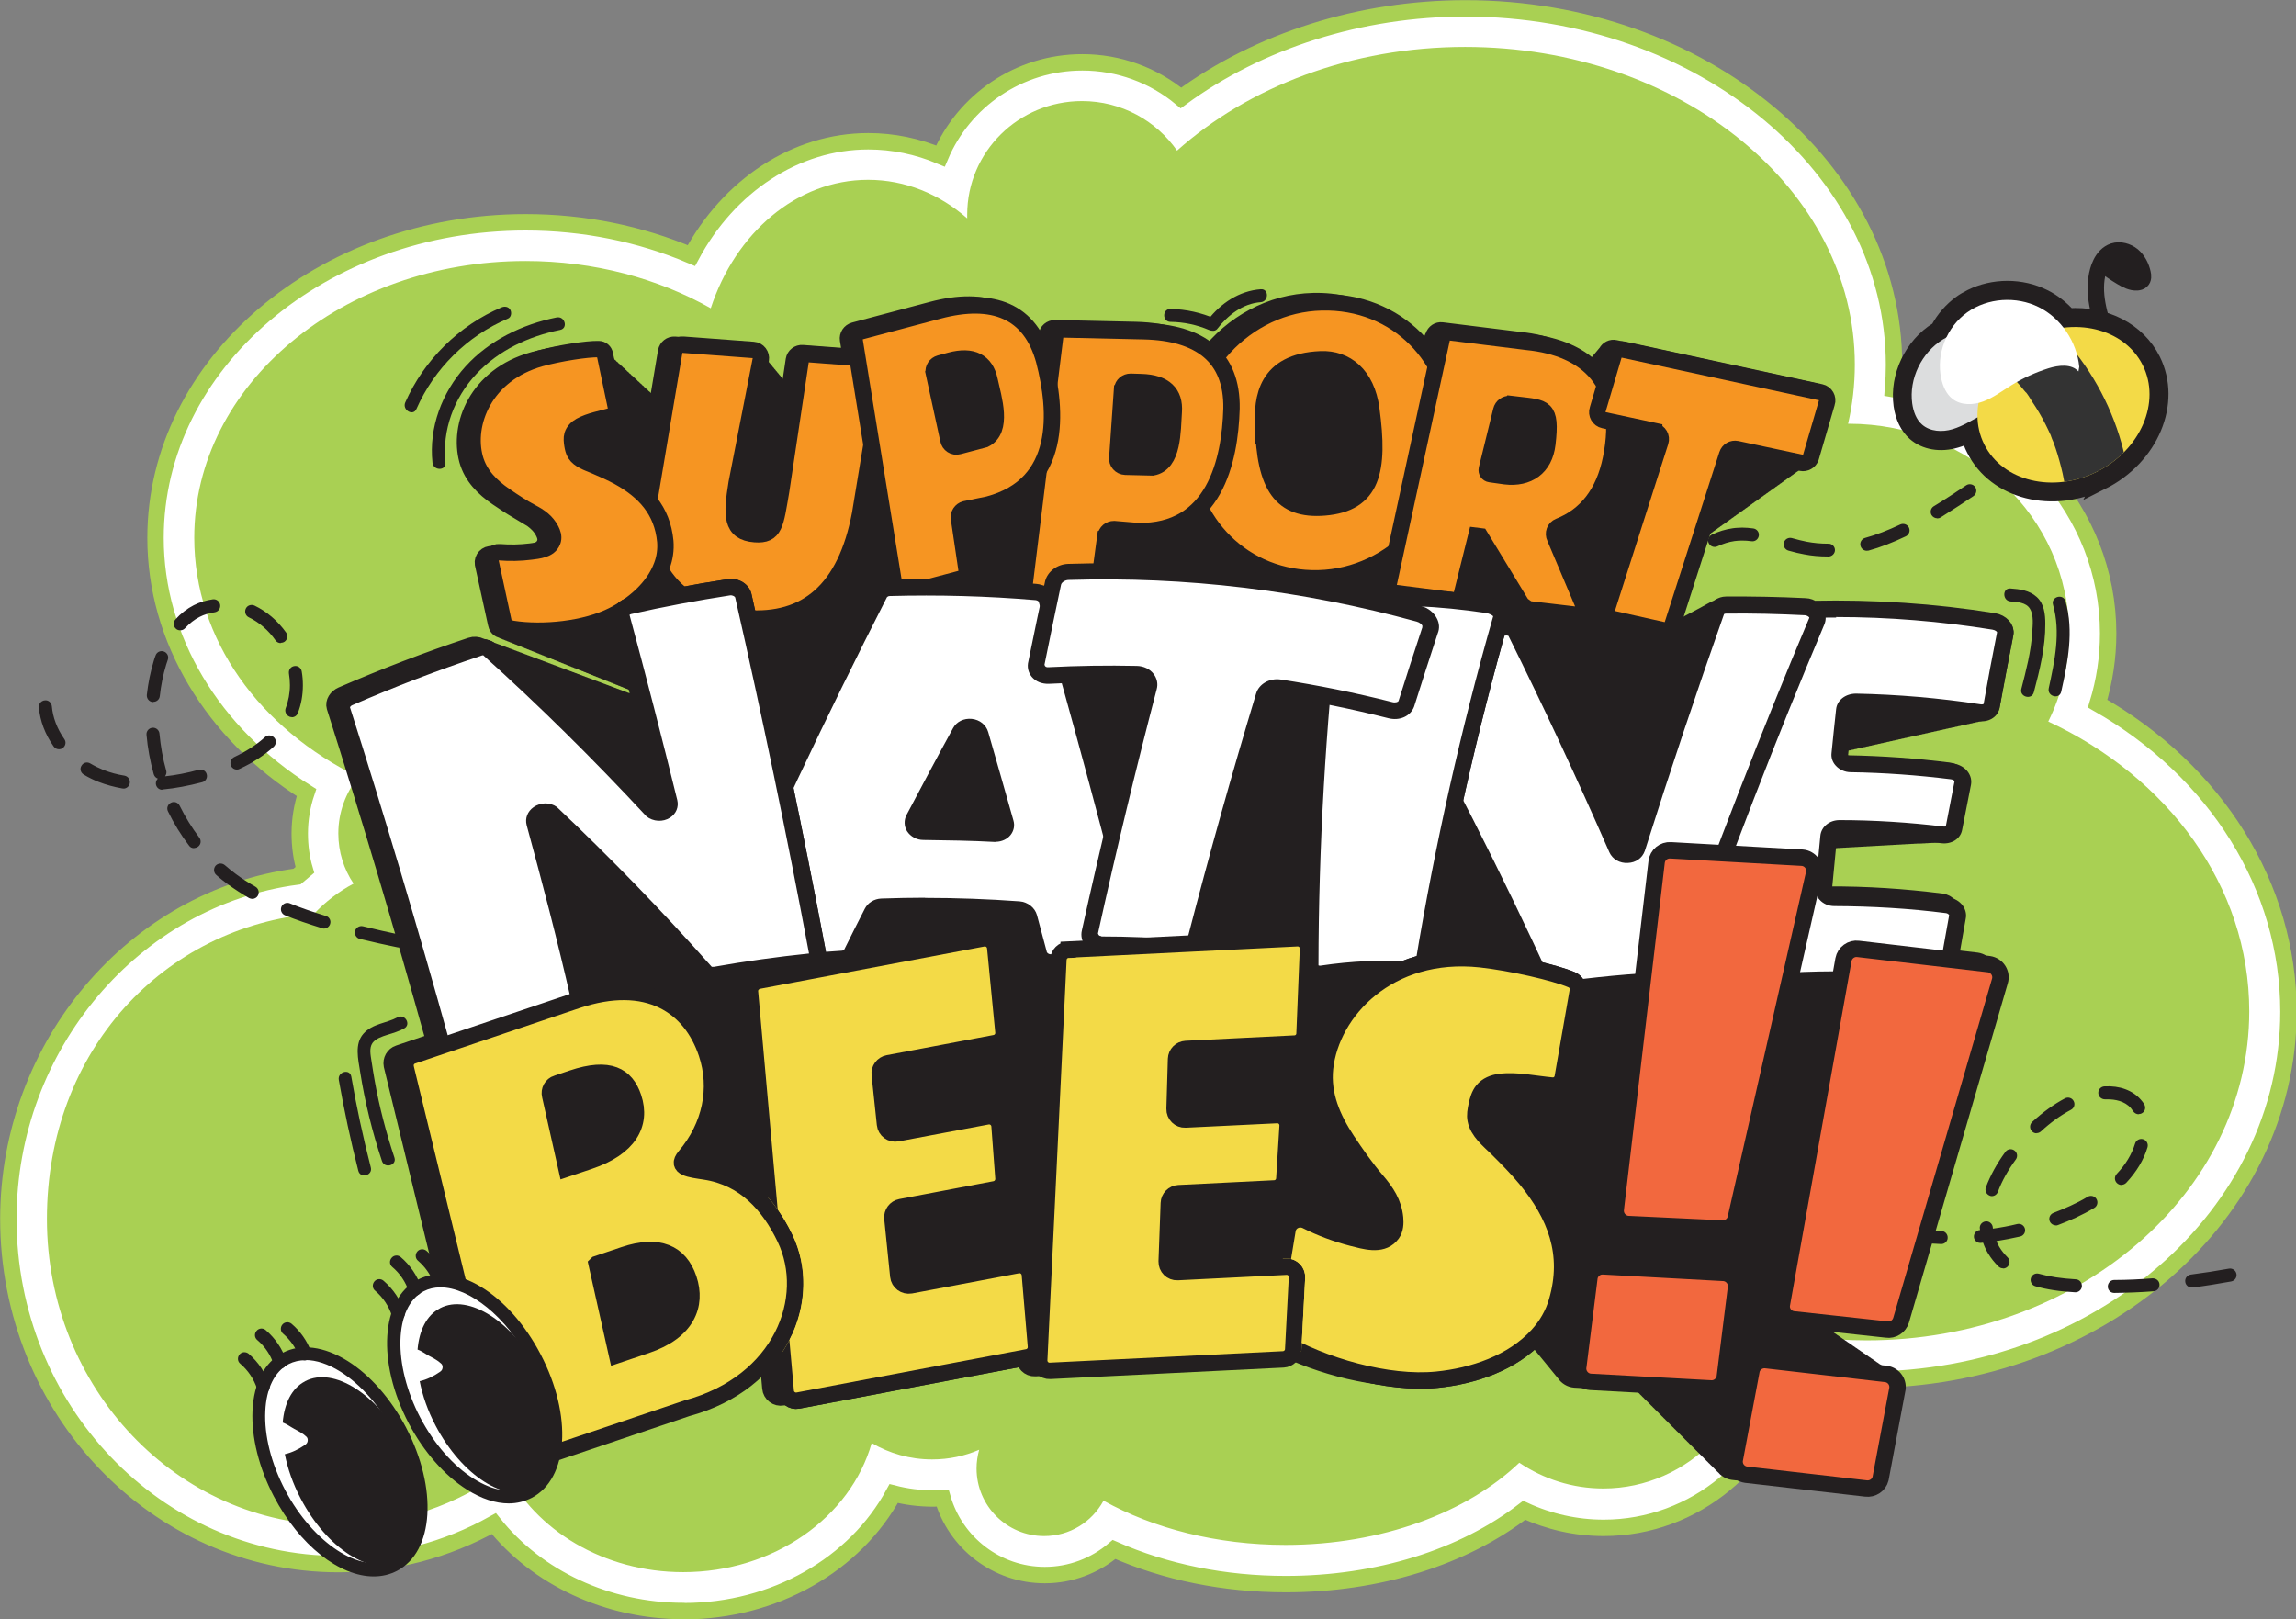 <svg viewBox="0 0 139.94 98.7" xmlns:xlink="http://www.w3.org/1999/xlink" xmlns="http://www.w3.org/2000/svg" id="Layer_4"><rect x="0" y="0" width="139.94" height="98.7" fill="#808080" stroke="none"/><defs><style>.cls-1{fill:#f69522;}.cls-1,.cls-2,.cls-3,.cls-4,.cls-5,.cls-6{stroke-miterlimit:10;}.cls-1,.cls-2,.cls-3,.cls-5,.cls-6{stroke:#231f20;}.cls-2{fill:#f2683e;}.cls-3,.cls-7{fill:none;}.cls-8,.cls-9,.cls-7,.cls-10,.cls-11,.cls-12,.cls-13{stroke-width:0px;}.cls-8,.cls-6{fill:#231f20;}.cls-9{fill:#333;}.cls-14{clip-path:url(#clippath-2);}.cls-10,.cls-5{fill:#f3da47;}.cls-15{clip-path:url(#clippath-1);}.cls-4{stroke:#a9d053;}.cls-4,.cls-12{fill:#fff;}.cls-11{fill:#a9d053;}.cls-16{clip-path:url(#clippath);}.cls-13{fill:#dcddde;}</style><clipPath id="clippath"><path d="M43.16,54.69v33.19h22.44v-33.19h-22.44ZM48.27,81.36c-.38.83-.9,1.57-1.53,2.24l-.57-.68-.91-10.14.45-.77c1.04.74,1.91,1.82,2.6,3.26.9,1.88.88,4.1-.03,6.1Z" class="cls-7"></path></clipPath><clipPath id="clippath-1"><path d="M75,55.91v30.75h23.68v-30.75h-23.68ZM79.32,82.29c-.04.58-.5,1.03-1.07,1.06l-.36.02c-.21-.11-.42-.22-.6-.33-1.25-.74-1.38-1.72-1.26-2.41l.63-3.84,1.7-.08c.33-.02.64.11.87.34.23.23.34.55.32.87l-.23,4.37Z" class="cls-7"></path></clipPath><clipPath id="clippath-2"><ellipse transform="translate(2.26 58.92) rotate(-26.6)" ry="4.56" rx="5.4" cy="24.68" cx="125.77" class="cls-7"></ellipse></clipPath></defs><path d="M41.65,98.2c-4.63,0-8.92-2.03-11.55-5.33-2.9,1.62-6.13,2.47-9.47,2.47-11.1,0-20.12-9.44-20.12-21.04,0-10.56,7.66-19.56,17.59-20.87.16-.14.32-.28.48-.41-.21-.71-.31-1.45-.31-2.21,0-.85.14-1.7.41-2.5-5.73-3.6-9.2-9.37-9.2-15.52,0-10.61,10.12-19.24,22.56-19.24,3.54,0,6.98.7,10.1,2.03,2.28-4.26,6.36-6.97,10.78-6.97,1.52,0,3,.31,4.4.9,1.42-3.35,4.76-5.71,8.65-5.71,2.22,0,4.34.78,6.01,2.17,4.75-3.49,10.94-5.46,17.34-5.46,14.4,0,26.12,9.75,26.12,21.73,0,.49-.02.98-.06,1.47,7.45,1.24,13.11,7.45,13.11,14.9,0,1.47-.22,2.9-.64,4.28,7.23,4.12,11.63,11.15,11.63,18.78,0,12.37-11.53,22.43-25.69,22.43-1.53,0-3.06-.12-4.55-.35-1.24,5.38-5.92,9.38-11.5,9.38-1.68,0-3.33-.37-4.84-1.07-3.73,2.88-8.92,4.5-14.53,4.5-3.76,0-7.34-.73-10.47-2.11-1.16.99-2.65,1.56-4.22,1.56-2.95,0-5.45-1.98-6.23-4.69-.2.01-.39.02-.59.02-.81,0-1.61-.1-2.39-.3-2.34,4.32-7.26,7.17-12.78,7.17Z" class="cls-4"></path><path d="M67.25,91.49c-.7,1.28-2.05,2.14-3.61,2.14-2.27,0-4.12-1.84-4.12-4.12,0-.39.06-.78.16-1.14-.88.38-1.84.59-2.87.59-1.35,0-2.61-.37-3.68-1-1.29,4.52-5.95,7.87-11.49,7.87-4.85,0-9.01-2.56-10.85-6.23-2.88,2.12-6.39,3.37-10.18,3.37-9.81,0-17.75-8.36-17.75-18.67s7.17-17.82,16.29-18.61c.69-.73,1.5-1.35,2.4-1.83-.59-.87-.93-1.93-.93-3.06,0-1.3.46-2.5,1.22-3.44-5.99-2.93-10-8.36-10-14.58,0-9.32,9.04-16.87,20.19-16.87,4.18,0,8.07,1.06,11.29,2.88,1.5-4.58,5.23-7.83,9.59-7.83,2.26,0,4.35.87,6.04,2.35,0-.08,0-.15,0-.23,0-3.82,3.13-6.92,7-6.92,2.4,0,4.52,1.2,5.79,3.02,4.35-3.88,10.6-6.32,17.56-6.32,13.12,0,23.75,8.67,23.75,19.36,0,1.24-.14,2.44-.41,3.61h.03c7.42,0,13.43,5.71,13.43,12.75,0,1.93-.45,3.76-1.26,5.4,7.29,3.39,12.25,10.03,12.25,17.66,0,11.08-10.44,20.06-23.32,20.06-2.29,0-4.51-.28-6.6-.82v.03c0,5.42-4.23,9.82-9.45,9.82-1.89,0-3.65-.58-5.12-1.57-3.17,3.03-8.37,5.01-14.25,5.01-4.2,0-8.06-1.01-11.08-2.69Z" class="cls-11"></path><path d="M99.41,41.05s-.07,0-.1-.01c-.21-.06-.34-.27-.28-.48.21-.78.47-1.55.79-2.29.09-.2.32-.29.52-.21.2.09.29.32.21.52-.3.71-.56,1.44-.76,2.18-.05.18-.21.29-.38.29ZM101.27,36.71c-.07,0-.14-.02-.21-.06-.19-.11-.24-.36-.13-.54.23-.37.47-.73.72-1.08.23-.32.47-.62.71-.89.15-.16.39-.18.56-.03.16.15.18.4.03.56-.22.25-.44.52-.66.83-.24.33-.47.68-.69,1.03-.07.12-.2.19-.34.19ZM111.44,33.92h-.05c-.48,0-.96-.04-1.42-.13-.29-.05-.58-.12-.97-.23-.21-.06-.33-.28-.27-.49.06-.21.28-.33.49-.27.36.1.64.17.9.22.42.08.85.12,1.28.12h.05c.22,0,.39.18.39.39s-.18.39-.39.39ZM113.78,33.57c-.17,0-.33-.11-.38-.29-.06-.21.06-.43.27-.49.69-.19,1.39-.46,2.15-.82.2-.09.43-.01.53.19.09.2.01.43-.19.53-.8.38-1.54.67-2.27.87-.04,0-.07.01-.11.01ZM104.51,33.34c-.15,0-.29-.08-.36-.22-.1-.2-.01-.43.18-.53.42-.2.85-.33,1.28-.39.19-.03.37-.03.58-.04.21,0,.44.02.67.05.22.03.37.23.34.44-.03.22-.23.37-.44.34-.21-.03-.4-.04-.58-.04-.16,0-.31.01-.46.03-.35.05-.7.16-1.04.32-.06.03-.11.04-.17.04ZM118.07,31.59c-.13,0-.26-.07-.34-.19-.11-.19-.05-.43.13-.54.71-.43,1.4-.89,1.98-1.28.18-.12.43-.07.55.11.12.18.07.43-.11.55-.58.39-1.28.85-2,1.3-.06.04-.14.06-.21.06Z" class="cls-8"></path><path d="M128.86,78.81c-.22,0-.39-.17-.39-.39,0-.22.17-.4.39-.4.78,0,1.57-.04,2.34-.1.22,0,.41.15.42.37.02.22-.15.41-.37.42-.79.06-1.6.09-2.39.1h0ZM126.49,78.77s-.02,0-.02,0c-.94-.05-1.73-.17-2.42-.37-.21-.06-.33-.28-.27-.49.06-.21.28-.33.49-.27.64.18,1.37.29,2.25.34.22.01.38.2.37.42-.01.21-.19.37-.39.37ZM133.58,78.48c-.2,0-.37-.15-.39-.35-.03-.22.13-.41.34-.44.77-.1,1.55-.22,2.32-.36.21-.04.42.1.46.32.04.21-.1.42-.32.46-.78.14-1.57.27-2.36.37-.02,0-.03,0-.05,0ZM122.08,77.31c-.1,0-.2-.04-.27-.11-.25-.24-.46-.51-.63-.79-.13-.21-.23-.43-.31-.66-.04,0-.09,0-.13.01-.22.02-.41-.14-.43-.35-.02-.22.14-.41.35-.43,0,0,.01,0,.02,0,0-.03,0-.06-.01-.09-.03-.22.13-.41.35-.44.21-.03.41.13.44.35,0,.03,0,.06.01.09.5-.07,1-.16,1.48-.28.21-.05.42.08.47.29.05.21-.08.42-.29.47-.48.11-.96.2-1.45.28.05.12.11.24.18.36.14.23.31.44.5.63.16.15.16.4.01.56-.08.08-.18.12-.28.12ZM118.33,75.83s0,0-.01,0c-.81-.03-1.62-.11-2.41-.24-.22-.04-.36-.24-.33-.45.04-.21.23-.36.45-.33.76.12,1.53.2,2.3.23.22,0,.39.19.38.41,0,.21-.18.38-.39.38ZM113.67,75.06s-.08,0-.12-.02c-.78-.24-1.54-.53-2.26-.86-.2-.09-.28-.33-.19-.52.09-.2.33-.28.52-.19.69.32,1.42.6,2.16.83.21.06.33.28.26.49-.05.17-.21.28-.38.28ZM125.3,74.69c-.16,0-.31-.1-.37-.25-.08-.2.02-.43.23-.51.35-.13.69-.28,1.03-.43.37-.17.72-.35,1.05-.55.19-.11.43-.05.54.14.11.19.05.43-.14.54-.35.21-.73.41-1.12.59-.35.16-.71.31-1.08.45-.05.02-.09.03-.14.03ZM121.41,72.91s-.09,0-.14-.03c-.2-.08-.31-.3-.23-.51.27-.72.68-1.47,1.19-2.16.13-.18.38-.21.55-.08.18.13.21.38.08.55-.47.64-.85,1.32-1.09,1.97-.06.16-.21.26-.37.26ZM129.3,72.23c-.1,0-.19-.04-.27-.11-.16-.15-.17-.4-.02-.56.55-.58.92-1.2,1.12-1.85.06-.21.28-.33.49-.27.21.06.33.28.27.49-.23.77-.67,1.5-1.3,2.17-.08.08-.18.12-.29.12ZM124.13,69.08c-.11,0-.21-.04-.29-.13-.15-.16-.14-.41.02-.56.64-.59,1.32-1.08,2-1.44.19-.1.43-.03.53.17.1.19.03.43-.17.53-.62.33-1.24.77-1.83,1.32-.08.07-.17.1-.27.1ZM130.35,67.92c-.13,0-.26-.07-.34-.19-.04-.06-.08-.12-.13-.18-.39-.45-.99-.54-1.43-.54-.05,0-.1,0-.15,0-.22,0-.4-.16-.41-.38-.01-.22.16-.4.38-.41.93-.05,1.71.24,2.21.81.08.09.15.18.21.28.11.19.06.43-.13.54-.06.04-.14.06-.21.06Z" class="cls-8"></path><path d="M33.75,58.73h0c-.79,0-1.6-.04-2.39-.08-.22-.01-.38-.2-.37-.42.01-.22.2-.38.42-.37.78.05,1.57.07,2.35.08.22,0,.39.18.39.4,0,.22-.18.39-.39.39ZM29.02,58.46s-.03,0-.04,0c-.79-.08-1.59-.19-2.37-.3-.22-.03-.36-.23-.33-.45.03-.22.24-.36.45-.33.77.12,1.55.22,2.33.3.22.02.37.22.35.43-.02.2-.19.35-.39.35ZM24.34,57.75s-.05,0-.08,0c-.78-.16-1.56-.33-2.33-.52-.21-.05-.34-.27-.29-.48.05-.21.27-.34.48-.29.76.19,1.53.36,2.29.52.21.04.35.25.31.46-.04.19-.2.32-.39.32ZM19.75,56.6s-.08,0-.11-.02c-.84-.26-1.59-.51-2.27-.79-.2-.08-.3-.31-.22-.51s.31-.3.51-.22c.66.27,1.38.52,2.2.77.21.06.33.28.26.49-.05.17-.21.28-.38.28ZM15.38,54.79c-.07,0-.13-.02-.2-.05-.45-.26-.88-.54-1.28-.83-.24-.18-.49-.37-.72-.58-.16-.14-.18-.39-.04-.56.14-.16.39-.18.56-.04.22.19.44.37.67.54.37.28.78.54,1.2.78.19.11.25.35.15.54-.07.13-.21.2-.34.2ZM11.83,51.7c-.12,0-.24-.05-.31-.16-.49-.64-.92-1.34-1.28-2.08-.1-.2-.02-.43.18-.53.2-.1.43-.02.53.18.34.69.75,1.35,1.2,1.95.13.17.1.42-.08.55-.07.05-.16.08-.24.08ZM9.89,48.14c-.2,0-.37-.15-.39-.36-.01-.12.04-.24.12-.32-.12-.04-.21-.14-.25-.27-.22-.79-.37-1.59-.44-2.4-.02-.22.14-.41.36-.43.22-.02.41.14.43.36.07.76.2,1.51.41,2.25.04.13,0,.25-.07.35.65-.07,1.34-.2,2.06-.4.21-.06.43.07.48.28.06.21-.07.43-.28.48-.84.22-1.64.37-2.39.44-.01,0-.02,0-.04,0ZM7.53,48.06s-.04,0-.07,0c-.5-.09-.99-.22-1.45-.4-.31-.12-.62-.27-.91-.45-.19-.11-.25-.36-.13-.54.11-.19.35-.25.54-.13.25.15.52.28.79.39.41.16.84.28,1.29.35.21.04.36.24.32.46-.03.19-.2.33-.39.33ZM14.44,46.91c-.15,0-.29-.08-.36-.23-.09-.2,0-.43.19-.53.74-.35,1.38-.76,1.88-1.22.16-.15.41-.13.56.03.15.16.13.41-.03.56-.56.51-1.26.97-2.08,1.35-.05.03-.11.04-.17.04ZM3.59,45.67c-.12,0-.25-.06-.32-.17-.52-.74-.83-1.56-.9-2.38-.02-.22.14-.41.36-.43.22-.03.41.14.43.36.06.68.32,1.37.76,2,.13.18.08.42-.1.55-.07.05-.15.07-.23.07ZM17.78,43.71s-.1,0-.14-.03c-.2-.08-.3-.31-.23-.51.17-.44.26-.92.26-1.41,0-.23-.02-.47-.06-.71-.03-.22.11-.42.33-.45.21-.04.42.11.45.33.05.28.07.56.07.84,0,.6-.1,1.17-.31,1.7-.06.16-.21.25-.37.25ZM9.34,42.79s-.03,0-.04,0c-.22-.02-.37-.22-.35-.44.08-.71.22-1.4.42-2.06.03-.11.07-.22.11-.33.07-.21.29-.32.5-.25.21.07.32.29.25.5-.03.1-.07.2-.1.3-.19.62-.32,1.27-.39,1.92-.02.2-.19.35-.39.35ZM17.11,39.2c-.12,0-.25-.06-.32-.17-.43-.62-1-1.1-1.62-1.4-.2-.09-.28-.33-.19-.53.09-.2.33-.28.53-.19.75.36,1.42.93,1.93,1.65.13.18.08.42-.09.55-.07.05-.15.07-.23.07ZM10.98,38.42c-.09,0-.19-.03-.26-.1-.16-.15-.18-.39-.03-.56.33-.37.71-.66,1.12-.87.35-.18.75-.3,1.16-.36.21-.03.42.12.45.34.03.22-.12.42-.34.45-.33.05-.64.14-.91.28-.32.16-.62.4-.89.69-.08.09-.19.13-.29.13Z" class="cls-8"></path><path d="M112.57,45.26c.07,0,.13-.02.18-.04.07,0,.13-.02.18-.04.07,0,.13-.02.18-.04.07,0,.13-.02.18-.04.07,0,.13-.02.18-.04.07,0,.13-.02.18-.04.07,0,.13-.02.18-.04.07,0,.13-.02.18-.04.07,0,.13-.02.18-.04.07,0,.13-.02.18-.04.07,0,.13-.02.18-.04.07,0,.13-.02.18-.04.07,0,.13-.02.18-.04.07,0,.13-.02.18-.04.07,0,.13-.02.18-.04.07,0,.13-.02.18-.04.07,0,.13-.02.18-.04.07,0,.13-.02.18-.04.07,0,.13-.02.18-.04.07,0,.13-.02.18-.04.07,0,.13-.02.18-.04.07,0,.13-.02.18-.04.07,0,.13-.02.18-.04.07,0,.13-.02.18-.04.07,0,.13-.02.18-.04.07,0,.13-.02.18-.04.07,0,.13-.02.18-.04.07,0,.13-.02.18-.04.07,0,.13-.02.18-.04.07,0,.13-.02.18-.04.07,0,.13-.02.18-.04.07,0,.13-.02.18-.04.07,0,.13-.02.18-.04.06,0,.12-.02.17-.04.07,0,.15-.02.21-.04.07,0,.13-.02.18-.04.07,0,.13-.02.18-.04.07,0,.13-.02.18-.04.07,0,.13-.02.18-.04.07,0,.13-.02.18-.04.07,0,.13-.02.18-.04.07,0,.13-.02.18-.04.07,0,.13-.02.18-.04.07,0,.13-.02.18-.04.07,0,.13-.02.18-.04.07,0,.13-.02.18-.04.26-.03.46-.17.51-.38.27-1.47.55-2.95.84-4.42.08-.32-.24-.67-.69-.75-3.65-.59-7.34-.83-11.03-.75-.13-.09-.29-.16-.46-.16-1.61-.08-3.22-.11-4.83-.1-.15,0-.29.05-.39.12-.04.02-.09.04-.12.07-.28.11-.55.29-.82.43l-.87.46-1.74.92-3.49,1.84c-1.09.58-2.18,1.15-3.27,1.73-.17.09-.18.02-.25-.13-.07-.15.07-.17.2-.24l.43-.24c.29-.16.66-.16.95-.32.58-.31,1.11-.73,1.73-.94,1.42-.5,2.58-1.14,3.44-1.88.2-.17.47-.37.56-.65l1.75-5.46s.09-.05.13-.09c.05-.02.1-.05.14-.1.05-.02.1-.06.14-.1.05-.02.1-.06.14-.1.05-.02.1-.06.14-.1.05-.02.1-.06.14-.1.05-.02.1-.06.14-.1.05-.02.1-.06.14-.1.05-.02.1-.06.14-.1.05-.02.1-.06.14-.1.05-.02.1-.06.14-.1.05-.02.1-.06.14-.1.05-.02.1-.06.14-.1.05-.02.1-.06.14-.1.05-.02.1-.06.14-.1.05-.02.1-.06.14-.1.05-.02.1-.06.14-.1.05-.02.1-.06.14-.1.05-.02.1-.06.14-.1.05-.02.1-.06.14-.1.05-.02.1-.06.14-.1.05-.02.1-.06.14-.1.05-.02.1-.06.14-.1.05-.02.1-.06.14-.1.05-.02.1-.06.14-.1.05-.02.1-.06.14-.1.05-.02.1-.06.14-.1.05-.02.1-.06.14-.1.05-.02.1-.06.14-.1.05-.02.1-.06.14-.1.05-.02.1-.06.14-.1.05-.02.1-.06.14-.1.05-.02.1-.06.14-.1.05-.02.1-.06.14-.1.05-.02.1-.06.14-.1.05-.02.1-.06.14-.1.05-.02.1-.06.14-.1.05-.02.1-.06.14-.1.05-.02.1-.06.14-.1.05-.02.1-.06.14-.1.05-.02.1-.06.14-.1.05-.02.1-.06.14-.1.05-.02.1-.06.14-.1.05-.02.1-.06.14-.1.05-.02.1-.06.14-.1.12-.06.22-.15.27-.29l.97-3.32c.1-.28-.08-.59-.37-.65l-12.03-2.6c-.22-.05-.43.06-.53.25-.04.04-.07.08-.1.12-.04.04-.07.08-.1.12-.04.04-.07.08-.1.12-.04.04-.07.08-.1.12-.04.04-.07.08-.1.12-.04.04-.07.08-.1.12-.04.04-.07.08-.1.12-.04.04-.07.08-.1.12-.04.04-.07.08-.1.12-.04.04-.07.08-.1.12-.02.02-.04.03-.05.05-.93-1.18-2.45-1.82-4.3-2l-4.68-.58c-.24-.03-.45.12-.52.34-.03.04-.04.08-.06.13-.03.04-.04.08-.06.13-.03.04-.04.08-.06.13-.03.04-.04.08-.06.13-.03.04-.04.08-.06.13-.03.04-.04.08-.06.13-.03.04-.04.08-.06.13-.03.04-.04.08-.06.13-.03.04-.04.08-.06.13-.03.04-.04.08-.06.13-.01.02-.02.03-.03.05-1.43-2.16-3.86-3.55-6.69-3.48-2.61.06-4.95,1.38-6.47,3.37-.89-1.04-2.38-1.56-4.36-1.61l-4.91-.11c-.26,0-.48.18-.51.44l-.34,2.76s-.01-.05-.02-.07c0,0,0-.02,0-.02,0-.03-.01-.07-.02-.1,0,0,0-.02,0-.02,0-.03-.01-.07-.02-.1,0,0,0-.02,0-.02,0-.03-.01-.07-.02-.1,0,0,0-.02,0-.02,0-.03-.01-.07-.02-.1,0,0,0-.02,0-.02,0-.03-.01-.07-.02-.1,0,0,0-.02,0-.02,0-.03-.01-.07-.02-.1,0,0,0-.02,0-.02,0-.03-.01-.07-.02-.1,0,0,0-.02,0-.02,0-.03-.01-.07-.02-.1,0,0,0-.02,0-.02,0-.03-.01-.07-.02-.1,0,0,0-.02,0-.03,0-.03-.01-.06-.02-.1-.83-3.03-3.13-3.92-6.44-3.04l-4.74,1.26c-.25.07-.41.31-.37.56l.17,1.04-2.94-.22c-.26-.02-.49.16-.53.41l-.35,2.33s-.02-.02-.03-.03c-.02-.05-.06-.09-.1-.12-.02-.05-.06-.09-.1-.12-.02-.05-.06-.09-.1-.12-.02-.05-.06-.09-.1-.12-.02-.05-.06-.09-.1-.12-.02-.05-.06-.09-.1-.12-.02-.05-.06-.09-.1-.12-.02-.05-.06-.09-.1-.12-.03-.05-.06-.09-.1-.12-.03-.05-.06-.09-.1-.12-.03-.05-.06-.09-.1-.12-.03-.05-.06-.09-.1-.12-.03-.05-.06-.09-.1-.12-.03-.05-.06-.09-.1-.12-.03-.05-.06-.09-.1-.12-.03-.05-.06-.09-.1-.12-.03-.05-.06-.09-.1-.12-.03-.05-.06-.09-.1-.12-.03-.05-.06-.09-.1-.12-.03-.05-.06-.09-.1-.12-.03-.05-.06-.09-.1-.12-.03-.05-.06-.09-.1-.12-.08-.14-.22-.25-.4-.26l-4.28-.32c-.26-.02-.48.16-.53.41l-.59,3.52s-.01,0-.02-.01c-.03-.05-.08-.09-.13-.12-.03-.05-.08-.09-.13-.12-.03-.05-.08-.09-.13-.12-.03-.05-.08-.09-.13-.12-.03-.05-.08-.09-.13-.12-.03-.05-.08-.09-.13-.12-.03-.05-.08-.09-.13-.12-.03-.05-.08-.09-.13-.12-.03-.05-.08-.09-.13-.12-.03-.05-.08-.09-.13-.12-.03-.05-.08-.09-.13-.12-.03-.05-.08-.09-.13-.12-.03-.05-.08-.09-.13-.12-.03-.05-.08-.09-.13-.12-.03-.05-.08-.09-.13-.12-.03-.05-.08-.09-.13-.12-.03-.05-.08-.09-.13-.12-.03-.05-.08-.09-.13-.12-.03-.05-.08-.09-.13-.12-.03-.05-.08-.09-.13-.12-.03-.05-.08-.09-.13-.12-.03-.05-.08-.09-.13-.12-.03-.05-.08-.09-.13-.12-.03-.05-.08-.09-.13-.12-.03-.05-.08-.09-.13-.12-.03-.05-.08-.09-.13-.12-.03-.05-.08-.09-.13-.12-.03-.05-.08-.09-.13-.12-.07-.11-.19-.18-.32-.18-.7-.02-2.42.25-3.54.56-3.43.96-4.59,3.99-4,6.11.28.99.98,1.69,1.81,2.26.41.28.83.56,1.26.81.05.03.1.06.15.09.05.03.1.06.15.09.05.03.1.06.15.09.05.03.1.06.15.09.05.03.1.06.15.09.04.03.09.05.13.08.27.2.51.43.68.76.1.19.17.4.12.61,0,.03-.02.06-.03.09-.19.51-.87.56-1.33.62-.63.08-1.27.09-1.89.04-.33-.03-.6.25-.55.58,0,0,.81,3.69.81,3.7.05.21.18.3.36.35.05.03.1.05.15.06.05.03.1.05.15.06.05.03.1.05.15.06.05.03.1.05.15.06.05.03.1.05.15.06.05.03.1.05.15.06.05.03.1.05.15.06.05.03.1.05.15.06.05.03.1.05.15.06.05.03.1.05.15.06.05.03.1.05.15.06.05.03.1.05.15.06.05.03.1.05.15.06.05.03.1.05.15.06.05.03.1.05.15.06.05.03.1.05.15.06.05.03.1.05.15.06.05.03.1.05.15.06.05.03.1.05.15.06.05.03.1.05.15.06.05.03.1.05.15.06.05.03.1.05.15.06.04.03.1.05.15.06.04.03.1.05.15.06.04.03.1.05.15.06.04.03.1.05.15.06.04.03.1.05.15.06.04.03.1.05.15.06.04.03.1.05.15.06.04.03.1.05.15.06.04.03.1.05.15.06.04.03.1.05.15.06.04.03.1.05.15.06.04.03.1.05.15.06.04.03.1.05.15.06.04.03.1.05.15.06.04.03.1.05.15.06.04.03.1.05.15.06.04.03.1.05.15.06.04.03.1.05.15.06.04.03.1.05.15.06.04.03.1.05.15.06.04.03.1.05.15.06.04.03.1.05.15.06.04.03.1.05.15.06.04.03.1.05.15.06.04.03.1.05.15.06.04.03.1.05.15.06.04.03.1.05.15.06.04.03.1.05.15.06.04.03.1.05.15.06.04.03.1.05.15.06.04.03.1.05.15.06.04.03.1.05.15.06,0,0,.02,0,.03.01.12.46.25.93.36,1.39-.01,0-.03,0-.04,0-.05-.03-.1-.04-.16-.06-.05-.03-.1-.04-.16-.06-.05-.03-.1-.04-.16-.06-.05-.03-.1-.04-.16-.06-.05-.03-.1-.04-.16-.06-.05-.03-.1-.04-.16-.06-.05-.03-.1-.04-.16-.06-.05-.03-.1-.04-.16-.06-.05-.03-.1-.04-.16-.06-.05-.03-.1-.04-.16-.06-.05-.03-.1-.04-.16-.06-.05-.03-.1-.04-.16-.06-.05-.03-.1-.04-.16-.06-.05-.03-.1-.04-.16-.06-.05-.03-.1-.04-.16-.06-.05-.03-.1-.04-.16-.06-.05-.03-.1-.04-.16-.06-.05-.03-.1-.04-.16-.06-.05-.03-.1-.04-.16-.06-.05-.03-.1-.04-.16-.06-.05-.03-.1-.04-.16-.06-.05-.03-.1-.04-.16-.06-.05-.03-.1-.04-.16-.06-.05-.03-.1-.04-.16-.06-.05-.03-.1-.04-.16-.06-.05-.03-.1-.04-.16-.06-.05-.03-.1-.04-.16-.06-.05-.03-.1-.04-.16-.06-.05-.03-.1-.04-.16-.06-.05-.03-.1-.04-.16-.06-.05-.03-.1-.04-.16-.06-.05-.03-.1-.04-.16-.06-.05-.03-.1-.04-.16-.06-.05-.03-.1-.04-.16-.06-.05-.03-.1-.04-.16-.06-.05-.03-.1-.04-.16-.06-.05-.03-.1-.04-.16-.06-.05-.03-.1-.04-.16-.06-.05-.03-.1-.04-.16-.06-.05-.03-.1-.04-.16-.06-.05-.03-.1-.04-.16-.06-.05-.03-.1-.04-.16-.06-.05-.03-.1-.04-.16-.06-.05-.03-.1-.04-.16-.06-.05-.03-.1-.04-.16-.06-.05-.03-.1-.04-.16-.06-.05-.03-.1-.04-.16-.06-.05-.03-.1-.04-.16-.06-.05-.03-.1-.04-.16-.06-.05-.03-.1-.04-.16-.06-.05-.03-.1-.04-.16-.06-.05-.03-.1-.04-.16-.06-.05-.03-.1-.04-.16-.06-.05-.03-.1-.04-.16-.06-.05-.03-.1-.04-.16-.06-.05-.02-.1-.04-.16-.06-.05-.02-.1-.04-.16-.06-.05-.02-.1-.04-.16-.06-.05-.02-.1-.04-.16-.06-.05-.02-.1-.04-.16-.06-.05-.02-.1-.04-.16-.06-.18-.09-.4-.11-.6-.04-2.65.88-5.27,1.89-7.86,3.01-.32.14-.51.45-.43.72,2.12,6.68,4.13,13.43,6.03,20.25.01.05.04.09.06.13l-2.19.74c-.31.1-.48.42-.42.73l5.8,23.84c.08.37.46.58.82.46l10.52-3.55c2.11-.57,3.7-1.62,4.79-2.9.03-.04.06-.07.09-.11.03-.04.06-.07.09-.11.03-.04.06-.07.09-.11.03-.04.06-.07.09-.11.03-.04.06-.07.09-.11.03-.04.06-.07.09-.11.03-.04.06-.07.09-.11.03-.04.06-.07.09-.11.03-.04.06-.07.09-.11.02-.03.05-.05.07-.08l.26,2.89c.03.37.38.64.75.57l13.99-2.64c.25-.05.44-.24.5-.48.01-.03.02-.07.03-.1.02-.04.03-.08.04-.12.01-.03.02-.06.02-.09.01-.03.02-.07.03-.1.01-.03.02-.07.03-.1.01-.03.02-.07.03-.1.01-.03.03-.07.03-.1.01-.03.02-.07.03-.1.01-.03.03-.07.03-.1.01-.03.03-.07.03-.1,0,0,0-.01.01-.02l-.08,1.7c-.02.37.29.69.66.67l14.22-.7c.32-.02.58-.27.6-.59v-.1c2.53,1.29,6.05,2.21,8.75,1.95,2.22-.22,4.61-1.02,6.15-2.71.09-.1.17-.21.26-.32.02.02.04.04.06.06.03.04.06.08.09.11.03.04.06.08.09.11.03.04.06.08.09.11.03.04.06.08.09.11.03.04.06.08.09.11.03.04.06.08.09.11.03.04.06.08.09.11.03.04.06.08.09.11.03.04.06.08.09.11.03.04.06.08.09.11.03.04.06.08.09.11.03.04.06.08.09.11.03.04.06.08.09.11.03.04.06.08.09.11.03.04.06.08.09.11.03.04.06.08.09.11.03.04.06.08.09.11.03.04.06.08.09.11.03.04.06.08.09.11.03.04.06.08.09.11.03.04.06.08.09.11.03.04.06.08.09.11.03.04.06.08.09.11.03.04.06.08.09.11.03.04.06.08.09.11.13.19.35.33.6.35l4,.22s.02.01.03.02c.04.05.08.09.13.13.04.05.08.09.13.13.04.05.08.09.13.13.04.05.08.09.13.13.04.05.08.09.13.13.04.05.08.09.13.13.04.05.08.09.13.13.04.05.08.09.13.13.04.05.08.09.13.13.04.05.08.09.13.13.04.05.08.09.13.13.04.05.08.09.13.13.04.05.08.09.13.13.04.05.08.09.13.13.04.05.08.09.13.13.04.05.08.09.13.13.04.05.08.09.13.13.04.05.08.09.13.13.04.05.08.09.13.13.04.05.08.09.13.13.04.05.08.09.13.13.04.05.08.09.13.13.04.05.08.09.13.13.04.05.08.09.13.13.04.05.08.09.13.13.04.05.08.09.13.13.04.05.08.09.13.13.04.05.08.09.13.13.04.05.08.09.13.13.04.05.08.09.13.13.04.05.08.09.13.13.04.05.08.09.13.13.04.05.08.09.13.13.04.05.08.09.13.13.04.05.08.09.13.13.04.05.08.09.13.13.04.05.08.09.13.13.04.05.08.09.13.13.04.05.08.09.13.13.12.16.31.28.53.31l7.31.84c.41.06.79-.2.89-.6l1.01-5.38c.1-.38-.09-.75-.41-.92-.05-.04-.1-.08-.16-.11-.05-.04-.1-.08-.16-.11-.05-.04-.1-.08-.16-.11-.05-.04-.1-.08-.16-.11-.05-.04-.1-.08-.16-.11-.05-.04-.1-.08-.16-.11-.05-.04-.1-.08-.16-.11-.05-.04-.1-.08-.16-.11-.05-.04-.1-.08-.16-.11-.05-.04-.1-.08-.16-.11-.05-.04-.1-.08-.16-.11-.05-.04-.1-.08-.16-.11-.05-.04-.1-.08-.16-.11-.05-.04-.1-.08-.16-.11-.05-.04-.1-.08-.16-.11-.05-.04-.1-.08-.16-.11-.05-.04-.1-.08-.16-.11-.05-.04-.1-.08-.16-.11-.05-.04-.1-.08-.16-.11-.05-.04-.1-.08-.16-.11-.05-.04-.1-.08-.16-.11-.05-.04-.1-.08-.16-.11-.05-.04-.1-.08-.16-.11-.05-.04-.1-.08-.16-.11-.05-.04-.1-.08-.16-.11-.05-.04-.1-.08-.16-.11-.05-.04-.1-.08-.16-.11-.05-.04-.1-.08-.16-.11-.05-.04-.1-.08-.16-.11-.05-.04-.1-.08-.16-.11,0,0-.01-.01-.02-.02l4.65.5c.39.05.77-.18.88-.56l6.02-20.67c.15-.48-.17-.97-.66-1.04l-2.01-.23c.15-.89.31-1.77.47-2.66.07-.32-.22-.66-.61-.71-2.29-.29-4.58-.44-6.88-.43-.38,0-.69-.27-.66-.6.08-.9.17-1.8.26-2.69.02,0,.03,0,.05,0,.06,0,.12,0,.18-.01.06,0,.12,0,.18-.01.06,0,.12,0,.18-.01.06,0,.12,0,.18-.01.06,0,.12,0,.18-.01.06,0,.12,0,.18-.01.06,0,.12,0,.18-.01.06,0,.12,0,.18-.01.06,0,.12,0,.18-.01.06,0,.12,0,.18-.01.06,0,.12,0,.18-.01.06,0,.12,0,.18-.01.06,0,.12,0,.18-.01.06,0,.12,0,.18-.01.06,0,.12,0,.18-.01.06,0,.12,0,.18-.01.06,0,.12,0,.18-.01.06,0,.12,0,.18-.01.06,0,.12,0,.18-.01.06,0,.12,0,.18-.01.06,0,.12,0,.18-.01.06,0,.12,0,.18-.01.06,0,.12,0,.18-.01.06,0,.12,0,.18-.01.06,0,.12,0,.18-.01.06,0,.12,0,.18-.01.06,0,.12,0,.18-.01.06,0,.12,0,.18-.01.06,0,.12,0,.18-.01.06,0,.12,0,.18-.01.06,0,.12,0,.18-.01.06,0,.12,0,.18-.01.05,0,.11,0,.16,0,.06,0,.12,0,.18-.01.06,0,.12,0,.18-.01.06,0,.12,0,.18-.01.06,0,.12,0,.18-.01.06,0,.12,0,.18-.01.06,0,.12,0,.18-.01.06,0,.12,0,.18-.01.31,0,.57-.16.62-.41.18-.92.36-1.84.54-2.75.06-.32-.24-.66-.65-.71-2.04-.26-4.09-.4-6.14-.44-.41,0-.73-.28-.69-.61.02-.19.04-.38.06-.57.07,0,.13-.02.18-.04Z" class="cls-6"></path><path d="M88.6,26.26c.12,4.85-3.68,8.88-8.24,8.99-4.53.11-7.98-3.4-8.09-7.85-.12-4.82,3.66-8.86,8.28-8.97s7.94,3.4,8.05,7.82ZM76.99,25.89c.09,3.77,1.1,5.25,3.73,5.04,2.94-.24,3.37-2.25,2.86-5.99-.28-2.11-1.56-3.1-3.08-3.04-3.39.14-3.56,2.42-3.52,4Z" class="cls-1"></path><path d="M67.37,32.7l-.42,3.12c-.03.26-.25.45-.51.44l-3.51-.08c-.3,0-.52-.27-.48-.57l1.86-15.09c.03-.25.25-.44.51-.44l4.91.11c3.42.08,5.38,1.57,5.33,4.71-.09,3.18-1.04,7.58-5.72,7.47l-1.44-.12c-.26,0-.48.18-.51.44ZM68.39,23.72l-.29,4.17c-.04.29.19.55.49.56l1.65.04c1.28-.22,1.22-2.23,1.3-3.39.08-1.12-.55-1.77-1.98-1.81l-.65-.02c-.26,0-.48.18-.51.44Z" class="cls-1"></path><path d="M45.43,37.68c-3.93-.29-6.6-3.15-5.82-7.4l1.49-8.86c.05-.25.27-.43.53-.41l4.28.32c.3.02.51.3.46.59l-1.47,7.52c-.32,1.96-.36,3.01,1.12,3.12,1.22.09,1.24-.61,1.59-2.63l1.19-7.93c.05-.25.27-.43.53-.41l4.09.31c.3.02.51.29.46.59l-1.46,8.85c-.88,4.61-3.25,6.62-6.98,6.34Z" class="cls-1"></path><path d="M58.45,31.61l.46,3.11c.04.25-.12.5-.37.56l-3.4.9c-.29.08-.58-.11-.62-.41l-2.43-15.01c-.04-.25.12-.49.37-.56l4.74-1.26c3.31-.88,5.61,0,6.44,3.04.8,3.08,1.12,7.57-3.4,8.77l-1.42.29c-.25.07-.41.31-.37.56ZM56.91,22.71l.89,4.09c.05.29.34.48.62.4l1.59-.42c1.16-.57.55-2.48.3-3.62-.24-1.1-1.03-1.55-2.4-1.18l-.63.17c-.25.07-.41.31-.37.56Z" class="cls-1"></path><path d="M87.85,20.65c.06-.25.29-.42.55-.39l4.68.58c3.65.37,6.05,2.47,5.11,7.11-.43,2.12-1.51,3.48-3.17,4.14-.26.1-.38.42-.25.68l1.68,3.97c.17.36-.12.76-.51.72l-2.8-.33-.39-.28-2.53-4.16-.24-.03-.88,3.54c-.06.25-.29.42-.55.39l-3.47-.44c-.3-.03-.5-.32-.43-.61l3.23-14.9ZM92.05,24.63c-.26-.03-.49.14-.55.39l-.88,3.58c-.03.14.06.28.21.3l.92.13c1.38.16,2.39-.52,2.56-1.97.27-2.3-.18-2.19-1.82-2.39l-.43-.05Z" class="cls-1"></path><path d="M100.83,26.27l-3.08-.66c-.29-.06-.47-.37-.37-.65l.98-3.32c.08-.24.33-.38.58-.33l12.03,2.6c.29.06.47.37.37.65l-.97,3.32c-.08.24-.33.38-.58.33l-3.94-.84c-.25-.05-.5.09-.58.34l-3.33,10.36c-.08.24-.33.39-.58.34l-3.04-.68c-.29-.06-.46-.36-.37-.64l3.25-10.17c.09-.28-.08-.58-.37-.64Z" class="cls-1"></path><path d="M37.56,24.91l-.69-3.3c-.03-.19-.19-.33-.38-.33-.7-.02-2.42.25-3.54.56-3.43.96-4.59,3.99-4,6.11.28.99.98,1.69,1.81,2.26.52.36,1.07.72,1.63,1.02.5.26.92.55,1.19,1.07.1.19.17.4.12.61,0,.03-.02.06-.03.09-.19.51-.87.56-1.33.62-.63.08-1.27.09-1.89.04-.33-.03-.6.25-.55.58,0,0,.81,3.69.81,3.7.06.27.27.34.53.39,1.84.29,4.45.03,6.13-.83,1.25-.64,2.47-1.67,2.97-3.02.18-.47.25-.98.21-1.48-.18-1.91-1.29-3.07-2.84-3.93-.48-.26-.97-.48-1.47-.69-.4-.17-.93-.33-1.18-.72-.1-.16-.14-.35-.17-.53-.03-.21-.06-.42,0-.62.08-.24.27-.43.49-.55.56-.31,1.29-.43,1.91-.61.19-.06.3-.24.27-.43Z" class="cls-1"></path><path d="M105.09,37.53c5.47-.62,10.99-.5,16.43.38.44.07.77.43.69.75-.29,1.47-.56,2.94-.84,4.42-.06.27-.38.43-.74.37-2.49-.38-5-.6-7.51-.65-.37,0-.69.21-.72.5-.09.89-.19,1.78-.28,2.68-.03.32.29.6.69.61,2.05.03,4.1.18,6.14.44.41.05.72.39.65.71-.18.92-.36,1.83-.54,2.75-.05.28-.35.45-.7.41-2.08-.25-4.18-.38-6.27-.38-.35,0-.65.22-.67.51-.1,1.04-.2,2.08-.3,3.12-.03.33.27.6.66.6,2.3,0,4.6.14,6.88.43.39.05.68.39.61.71-.22,1.26-.44,2.52-.66,3.78-.05.27-.33.45-.65.41-4.73-.57-9.51-.47-14.22.29-.37.06-.68-.17-.66-.51.29-7.25.72-14.5,1.28-21.75.03-.29.33-.54.71-.58Z" class="cls-12"></path><path d="M103.65,60.88c-.27,0-.53-.09-.73-.27-.22-.2-.34-.48-.32-.77.29-7.21.72-14.54,1.28-21.76.05-.54.53-.97,1.15-1.04h0c5.51-.63,11.09-.5,16.57.39.39.06.75.28.95.59.16.24.21.52.15.77-.28,1.45-.56,2.92-.83,4.39-.13.55-.69.87-1.3.77-2.46-.37-4.96-.59-7.45-.64-.11,0-.2.05-.21.07-.09.88-.18,1.77-.27,2.66h0s.08.06.21.06c2.06.03,4.14.18,6.2.44.37.05.7.24.9.52.17.24.23.51.18.78-.18.92-.36,1.83-.54,2.75-.1.54-.64.88-1.25.81-2.05-.24-4.14-.37-6.21-.38h0c-.1,0-.17.05-.17.07-.1,1.03-.2,2.07-.3,3.12,0,0,.06.05.16.05-.01,0,.08,0,.11,0,2.28,0,4.58.15,6.84.44.35.05.66.23.86.5.17.24.24.53.18.8-.22,1.25-.44,2.5-.66,3.76-.1.54-.62.89-1.2.82-4.68-.56-9.42-.46-14.08.29-.07.01-.13.02-.2.02ZM111.92,37.64c-2.26,0-4.52.13-6.77.38h0c-.16.02-.26.11-.27.14-.56,7.2-.99,14.51-1.28,21.71,4.83-.77,9.66-.87,14.44-.3.07,0,.1-.01.1-.02.21-1.24.43-2.5.66-3.76,0-.03-.07-.11-.18-.13-2.25-.29-4.53-.42-6.82-.43h0c-.35,0-.67-.14-.89-.38-.2-.21-.29-.49-.26-.77.1-1.04.2-2.09.3-3.13.05-.55.55-.96,1.17-.96h0c2.11,0,4.24.14,6.33.39.1.02.15-.02.15-.03.17-.9.35-1.82.53-2.74,0-.01-.09-.1-.23-.11-2.02-.25-4.06-.4-6.09-.43-.37,0-.71-.16-.93-.41-.19-.21-.28-.48-.25-.75.09-.89.18-1.79.28-2.68.06-.56.58-.95,1.22-.95,2.53.05,5.08.27,7.58.65.11.02.17-.01.19-.02.25-1.42.53-2.9.82-4.37,0-.03-.1-.13-.28-.16-3.15-.51-6.34-.77-9.53-.77Z" class="cls-8"></path><path d="M84.74,39.77c2.29-.61,4.6-1.12,6.93-1.52.31-.06.61.06.73.29,2.14,4.32,4.2,8.72,6.16,13.2.23.49,1.05.48,1.23-.02,1.54-4.88,3.16-9.71,4.85-14.48.08-.2.31-.33.57-.34,1.61-.02,3.22.01,4.83.1.5.03.88.48.71.84-2.96,7.02-5.74,14.21-8.33,21.53-.08.2-.28.33-.52.35-2.37.1-4.73.33-7.09.67-.28.04-.56-.08-.67-.31-3.08-6.7-6.39-13.2-9.89-19.46-.19-.31.06-.73.5-.85Z" class="cls-12"></path><path d="M94.68,60.9c-.42,0-.81-.22-1-.59-3.07-6.67-6.39-13.21-9.88-19.44-.15-.24-.17-.55-.06-.84.14-.35.46-.63.85-.74h0c2.3-.61,4.64-1.13,6.97-1.53.52-.1,1.04.13,1.26.55,2.14,4.3,4.21,8.75,6.17,13.24.02.04.1.06.18.06.07,0,.12-.03.13-.05,1.52-4.83,3.16-9.71,4.85-14.48.17-.41.57-.67,1.04-.67,1.62-.02,3.26.01,4.86.1.44.02.85.26,1.07.63.18.3.2.63.07.93-2.94,6.96-5.73,14.19-8.31,21.49-.15.39-.53.66-.97.68-2.35.1-4.72.33-7.05.66-.06.01-.13.02-.19.02ZM84.87,40.25c-.12.04-.19.12-.19.15,3.5,6.23,6.83,12.79,9.9,19.48,0,0,.05.03.14.02,2.37-.34,4.77-.57,7.15-.67,2.66-7.33,5.46-14.59,8.41-21.58,0-.03-.12-.14-.28-.15-1.59-.08-3.2-.12-4.8-.1-.08,0-.11.03-.12.03-1.67,4.73-3.3,9.6-4.83,14.44-.16.44-.55.71-1.03.73-.5.03-.94-.23-1.13-.65-1.96-4.48-4.03-8.92-6.15-13.19,0,0-.08-.04-.19-.02-2.31.4-4.62.91-6.88,1.51Z" class="cls-8"></path><path d="M62.1,55.44c-2.79-.2-5.58-.26-8.38-.16-.25,0-.47.14-.58.34-.42.82-.83,1.65-1.25,2.48-.1.2-.32.34-.57.36-2.59.17-5.17.47-7.74.89-.46.08-.77-.3-.58-.7,3.37-7.73,6.92-15.23,10.61-22.48.11-.2.34-.32.59-.33,2.98-.08,5.97,0,8.94.25.29.02.55.21.63.46,2.09,7.32,4.1,14.73,6,22.2.1.37-.2.67-.62.6-1.74-.29-3.49-.52-5.24-.69-.29-.03-.54-.22-.61-.48-.2-.76-.41-1.52-.61-2.28-.07-.25-.32-.45-.61-.47ZM61.3,50.17c-.51-1.8-1.02-3.6-1.54-5.4-.15-.51-.96-.61-1.22-.14-.95,1.75-1.9,3.51-2.84,5.29-.19.37.12.78.58.78,1.46,0,2.92.04,4.38.12.42.02.73-.3.63-.66Z" class="cls-12"></path><path d="M69.28,59.86c-.07,0-.13,0-.2-.02-1.72-.29-3.48-.52-5.21-.69-.5-.05-.92-.39-1.04-.84l-.61-2.27s-.07-.09-.16-.1h0c-2.76-.2-5.56-.26-8.33-.16-.08,0-.13.04-.15.07-.42.82-.83,1.65-1.25,2.47-.18.36-.56.61-.99.63-2.57.17-5.15.46-7.69.89-.41.07-.8-.08-1.03-.38-.22-.29-.25-.68-.09-1.03,3.34-7.65,6.91-15.22,10.62-22.5.2-.37.59-.59,1.02-.6,3-.08,6.02,0,9,.26.5.04.92.37,1.06.81,2.09,7.32,4.11,14.79,6.01,22.23.09.32.02.66-.21.9-.19.22-.48.33-.78.33ZM56.37,54.73c1.93,0,3.86.07,5.77.21h0c.5.04.93.38,1.06.83l.61,2.28s.08.1.17.11c1.76.17,3.53.4,5.28.69-1.84-7.41-3.86-14.88-5.95-22.17,0-.02-.08-.09-.19-.1-2.94-.25-5.94-.33-8.89-.25-.09,0-.15.05-.17.07-3.69,7.24-7.26,14.8-10.59,22.44,2.61-.42,5.23-.72,7.83-.89.08,0,.14-.05.16-.08.41-.83.83-1.66,1.25-2.48.19-.37.57-.6,1-.62.89-.03,1.78-.05,2.67-.05ZM60.71,51.32s-.04,0-.07,0c-1.44-.08-2.9-.1-4.36-.12h0c-.41,0-.79-.21-1-.54-.18-.3-.19-.67-.03-.98.94-1.78,1.88-3.55,2.84-5.3.21-.39.66-.61,1.14-.56.48.05.87.36,1,.8.52,1.8,1.03,3.6,1.54,5.4h0c.09.31.02.63-.18.88s-.54.41-.89.41ZM56.37,50.21c1.45,0,2.9.04,4.33.12.06,0,.1-.02.12-.03-.51-1.8-1.02-3.6-1.54-5.39-.01-.04-.07-.07-.14-.08-.07,0-.14.01-.15.04-.95,1.74-1.9,3.51-2.83,5.28,0,0,.05.05.14.05h.08Z" class="cls-8"></path><path d="M82.05,36.48c2.86-.17,5.73-.04,8.56.38.57.09.99.45.89.77-1.97,6.9-3.55,13.93-4.73,21.02-.05.28-.33.47-.65.45-1.86-.11-3.73-.03-5.58.25-.37.06-.69-.18-.69-.51.02-7.25.43-14.53,1.26-21.79.04-.29.44-.54.94-.57Z" class="cls-12"></path><path d="M80.43,59.86c-.28,0-.54-.09-.74-.27-.22-.19-.35-.47-.34-.76.02-7.25.44-14.61,1.26-21.85.07-.54.66-.97,1.4-1.01,2.89-.17,5.81-.04,8.67.39.52.08.96.33,1.18.68.14.23.18.49.11.73-1.95,6.84-3.54,13.9-4.71,20.96-.1.53-.58.91-1.18.87-1.83-.11-3.67-.03-5.47.24-.06,0-.12.01-.18.01ZM82.08,36.98c-.29.02-.46.14-.48.17-.8,7.16-1.23,14.47-1.24,21.69,0,0,.05.03.12.02,1.88-.28,3.79-.37,5.68-.25.08,0,.13-.03.13-.04,1.17-7.07,2.76-14.14,4.72-21.01-.06-.06-.21-.16-.46-.2-2.79-.42-5.64-.55-8.46-.38h0ZM91.02,37.49s0,0,0,0c0,0,0,0,0,0Z" class="cls-8"></path><path d="M82.05,36.48c2.86-.17,5.73-.04,8.56.38.57.09.99.45.89.77-1.97,6.9-3.55,13.93-4.73,21.02-.05.28-.33.47-.65.45-1.86-.11-3.73-.03-5.58.25-.37.06-.69-.18-.69-.51.02-7.25.43-14.53,1.26-21.79.04-.29.44-.54.94-.57Z" class="cls-12"></path><path d="M80.43,59.86c-.28,0-.54-.09-.74-.27-.22-.19-.35-.47-.34-.76.02-7.25.44-14.61,1.26-21.85.07-.54.66-.97,1.4-1.01,2.89-.17,5.81-.04,8.67.39.52.08.96.33,1.18.68.14.23.18.49.11.73-1.95,6.84-3.54,13.9-4.71,20.96-.1.53-.58.91-1.18.87-1.83-.11-3.67-.03-5.47.24-.06,0-.12.01-.18.01ZM82.08,36.98c-.29.02-.46.14-.48.17-.8,7.16-1.23,14.47-1.24,21.69,0,0,.05.03.12.02,1.88-.28,3.79-.37,5.68-.25.08,0,.13-.03.13-.04,1.17-7.07,2.76-14.14,4.72-21.01-.06-.06-.21-.16-.46-.2-2.79-.42-5.64-.55-8.46-.38h0ZM91.02,37.49s0,0,0,0c0,0,0,0,0,0Z" class="cls-8"></path><path d="M69.27,41.11c-1.78-.04-3.57-.02-5.35.08-.51.03-.87-.32-.76-.75.33-1.64.67-3.28,1.02-4.91.1-.36.5-.64.94-.66,7.16-.23,14.36.63,21.36,2.55.51.14.83.6.68.99-.49,1.5-.98,3-1.45,4.51-.12.33-.53.49-.96.38-2.24-.57-4.5-1.03-6.77-1.37-.43-.07-.84.15-.95.5-1.48,4.89-2.86,9.82-4.15,14.8-.09.35-.47.59-.87.57-1.63-.13-3.27-.19-4.9-.2-.47,0-.79-.35-.7-.77,1.1-5,2.3-9.97,3.59-14.91.11-.41-.23-.79-.74-.8Z" class="cls-12"></path><path d="M72.09,58.28s-.07,0-.1,0c-1.61-.13-3.25-.19-4.87-.2-.35-.02-.74-.16-.97-.44-.21-.26-.29-.6-.21-.93,1.1-4.99,2.31-10.01,3.59-14.93-.05-.12-.13-.17-.27-.17-1.76-.05-3.55-.02-5.31.07-.44.02-.82-.13-1.07-.43-.21-.26-.29-.6-.2-.94.33-1.62.67-3.26,1.02-4.89.16-.6.75-1.03,1.41-1.05,7.22-.23,14.45.63,21.51,2.57.42.11.78.4.96.76.15.29.17.61.05.9-.48,1.47-.97,2.97-1.44,4.47-.22.59-.88.88-1.56.71-2.21-.56-4.47-1.02-6.72-1.36-.2-.03-.37.06-.4.15-1.47,4.86-2.86,9.83-4.14,14.78-.15.56-.68.94-1.29.94ZM67.12,57.08c1.65,0,3.31.07,4.94.2.18,0,.32-.09.35-.2,1.28-4.95,2.68-9.94,4.15-14.81.18-.59.83-.95,1.5-.85,2.27.35,4.57.81,6.81,1.38.2.05.35-.02.37-.07.47-1.48.95-2.99,1.45-4.49v-.11c-.05-.08-.16-.19-.34-.24-6.96-1.91-14.09-2.76-21.21-2.54-.24,0-.44.16-.47.29-.34,1.61-.68,3.24-1.01,4.88.03.12.11.16.24.15,1.78-.09,3.59-.12,5.39-.08h0c.42.01.8.19,1.03.5.2.27.27.6.18.92-1.28,4.91-2.49,9.92-3.58,14.89.05.13.09.15.21.16Z" class="cls-8"></path><path d="M32.58,50.16c.96,3.52,1.89,7.06,2.79,10.61.07.28-.12.56-.43.65-2.43.69-4.85,1.5-7.24,2.41-.35.14-.74-.02-.82-.34-1.89-6.82-3.9-13.58-6.03-20.25-.08-.27.1-.58.43-.72,2.59-1.12,5.21-2.13,7.86-3.01.22-.08.47-.05.65.06,3.41,3.07,6.72,6.34,9.92,9.8.48.37,1.21.05,1.09-.48-.93-3.79-1.9-7.56-2.91-11.32-.07-.28.13-.56.47-.63,2.02-.45,4.04-.83,6.07-1.14.39-.06.8.18.87.51,1.64,7.21,3.15,14.46,4.53,21.75.05.29-.15.53-.46.56-1.92.2-3.84.47-5.75.8-.21.04-.44-.03-.61-.17-3.01-3.39-6.14-6.62-9.36-9.66-.48-.34-1.21.05-1.07.57Z" class="cls-12"></path><path d="M27.44,64.37c-.18,0-.36-.04-.52-.12-.26-.13-.44-.36-.52-.63-1.88-6.78-3.91-13.59-6.02-20.23-.16-.52.15-1.08.7-1.33,2.59-1.12,5.25-2.14,7.9-3.03.37-.12.77-.08,1.08.11,3.47,3.12,6.82,6.42,10.02,9.88.01,0,.1,0,.14,0,.06,0,.1-.03.11-.04-.94-3.75-1.91-7.55-2.91-11.28-.07-.26-.03-.52.11-.75.16-.25.42-.43.73-.5,2.02-.45,4.07-.84,6.1-1.15.66-.1,1.31.31,1.44.9,1.63,7.18,3.16,14.5,4.53,21.76.05.28-.01.54-.17.76-.17.23-.43.37-.73.4-1.89.2-3.82.46-5.72.8-.36.06-.74-.04-1.02-.28-3.04-3.42-6.18-6.66-9.37-9.68-.01,0-.09,0-.13.02-.06.02-.1.05-.11.06.95,3.47,1.89,7.04,2.79,10.61.13.54-.21,1.09-.78,1.25-2.41.69-4.83,1.49-7.2,2.4-.14.05-.29.08-.44.08ZM29.46,39.94s-.07,0-.16.04c-2.62.88-5.25,1.88-7.82,3-.1.04-.14.11-.15.13,2.11,6.63,4.14,13.45,6.03,20.25,0,0,.07.04.16,0,2.39-.91,4.84-1.73,7.28-2.42-.82-3.61-1.76-7.18-2.7-10.64h0c-.11-.42.05-.84.42-1.1.43-.3,1-.31,1.42-.01,3.27,3.09,6.43,6.35,9.44,9.74,0,0,.05,0,.1,0,.01,0,.03,0,.04,0,1.92-.34,3.87-.61,5.79-.81-1.35-7.22-2.87-14.53-4.5-21.7-.01-.05-.15-.15-.31-.13-2.01.31-4.04.69-6.03,1.14-.07.02-.1.04-.1.05,1,3.7,1.98,7.51,2.91,11.29.1.42-.07.83-.44,1.07-.43.28-1.03.25-1.44-.08-3.24-3.49-6.57-6.78-9.95-9.82Z" class="cls-8"></path><path d="M32.58,50.16c.96,3.52,1.89,7.06,2.79,10.61.07.28-.12.56-.43.65-2.43.69-4.85,1.5-7.24,2.41-.35.14-.74-.02-.82-.34-1.89-6.82-3.9-13.58-6.03-20.25-.08-.27.1-.58.43-.72,2.59-1.12,5.21-2.13,7.86-3.01.22-.08.47-.05.65.06,3.41,3.07,6.72,6.34,9.92,9.8.48.37,1.21.05,1.09-.48-.93-3.79-1.9-7.56-2.91-11.32-.07-.28.13-.56.47-.63,2.02-.45,4.04-.83,6.07-1.14.39-.06.8.18.87.51,1.64,7.21,3.15,14.46,4.53,21.75.05.29-.15.53-.46.56-1.92.2-3.84.47-5.75.8-.21.04-.44-.03-.61-.17-3.01-3.39-6.14-6.62-9.36-9.66-.48-.34-1.21.05-1.07.57Z" class="cls-12"></path><path d="M27.44,64.37c-.18,0-.36-.04-.52-.12-.26-.13-.44-.36-.52-.63-1.88-6.78-3.91-13.59-6.02-20.23-.16-.52.15-1.08.7-1.33,2.59-1.12,5.25-2.14,7.9-3.03.37-.12.77-.08,1.08.11,3.47,3.12,6.82,6.42,10.02,9.88.01,0,.1,0,.14,0,.06,0,.1-.03.11-.04-.94-3.75-1.91-7.55-2.91-11.28-.07-.26-.03-.52.11-.75.16-.25.42-.43.73-.5,2.02-.45,4.07-.84,6.1-1.15.66-.1,1.31.31,1.44.9,1.63,7.18,3.16,14.5,4.53,21.76.05.28-.01.54-.17.76-.17.23-.43.37-.73.4-1.89.2-3.82.46-5.72.8-.36.06-.74-.04-1.02-.28-3.04-3.42-6.18-6.66-9.37-9.68-.01,0-.09,0-.13.02-.06.02-.1.05-.11.06.95,3.47,1.89,7.04,2.79,10.61.13.54-.21,1.09-.78,1.25-2.41.69-4.83,1.49-7.2,2.4-.14.05-.29.08-.44.08ZM29.46,39.94s-.07,0-.16.04c-2.62.88-5.25,1.88-7.82,3-.1.04-.14.11-.15.13,2.11,6.63,4.14,13.45,6.03,20.25,0,0,.07.04.16,0,2.39-.91,4.84-1.73,7.28-2.42-.82-3.61-1.76-7.18-2.7-10.64h0c-.11-.42.05-.84.42-1.1.43-.3,1-.31,1.42-.01,3.27,3.09,6.43,6.35,9.44,9.74,0,0,.05,0,.1,0,.01,0,.03,0,.04,0,1.92-.34,3.87-.61,5.79-.81-1.35-7.22-2.87-14.53-4.5-21.7-.01-.05-.15-.15-.31-.13-2.01.31-4.04.69-6.03,1.14-.07.02-.1.04-.1.05,1,3.7,1.98,7.51,2.91,11.29.1.42-.07.83-.44,1.07-.43.28-1.03.25-1.44-.08-3.24-3.49-6.57-6.78-9.95-9.82Z" class="cls-8"></path><path d="M97.73,77.19l7.34.4c.48.04.82.49.73.96l-.68,5.43c-.08.4-.45.68-.85.65l-7.34-.4c-.48-.04-.82-.49-.73-.96l.68-5.43c.08-.4.45-.68.85-.65ZM98.48,73.71l2.49-21.17c.05-.43.43-.74.86-.71l8.01.45c.5.04.84.51.72.99l-4.77,21c-.09.38-.45.64-.85.61l-5.72-.27c-.46-.04-.79-.45-.74-.9Z" class="cls-2"></path><path d="M107.65,82.91l7.31.84c.48.07.79.53.67,1l-1.01,5.38c-.1.4-.49.65-.89.6l-7.31-.84c-.48-.07-.79-.53-.67-1l1.01-5.38c.1-.4.49-.65.89-.6ZM108.61,79.48l3.75-20.99c.08-.42.48-.71.9-.65l7.97.93c.49.07.81.56.66,1.04l-6.02,20.67c-.12.38-.49.62-.88.56l-5.7-.62c-.46-.06-.77-.49-.68-.94Z" class="cls-2"></path><path d="M46.18,59.79l13.73-2.59c.37-.07.72.2.75.58l.5,5.14c.02.32-.2.6-.51.66l-6.52,1.23c-.32.06-.55.36-.51.69l.32,3.03c.04.37.38.62.75.55l5.48-1.03c.37-.07.72.2.75.57l.24,3.2c.02.32-.2.61-.51.67l-5.75,1.09c-.32.06-.54.36-.51.68l.36,3.53c.04.37.38.62.75.56l6.52-1.23c.37-.07.72.2.75.58l.37,4.37c.02.32-.2.6-.51.66l-13.99,2.64c-.37.07-.72-.2-.75-.57l-2.18-24.34c-.03-.32.2-.61.51-.67Z" class="cls-5"></path><path d="M95.24,65.7l.92-5.27c.07-.3-.09-.59-.37-.71-1.02-.44-3.71-1.05-5.55-1.25-5.61-.6-9.11,3.19-9.48,6.65-.17,1.62.46,3.06,1.34,4.39.56.84,1.15,1.69,1.81,2.46.58.68,1.03,1.35,1.12,2.27.03.33.01.69-.18.96-.03.04-.06.08-.1.12-.58.64-1.6.32-2.32.14-.97-.25-1.92-.6-2.81-1.05-.47-.23-1.03.02-1.14.53,0,0-.98,5.91-.98,5.92-.07.44.19.66.55.88,2.54,1.5,6.53,2.66,9.52,2.36,2.22-.22,4.61-1.02,6.15-2.71.54-.59.95-1.29,1.17-2.06.86-2.92-.1-5.28-1.88-7.45-.55-.67-1.15-1.27-1.76-1.88-.49-.48-1.18-1.03-1.31-1.74-.06-.29,0-.59.06-.88.07-.32.16-.65.37-.91.25-.31.65-.47,1.05-.52,1.01-.13,2.16.13,3.17.22.31.03.59-.18.65-.48Z" class="cls-5"></path><path d="M24.73,65.08c-.07-.32.11-.63.42-.73l9.99-3.37c4.37-1.47,6.97.37,7.93,3.22.72,2.14.24,4.45-1.32,6.29-.59.7.32.78,1.22.92,2.43.37,3.92,2.07,4.88,4.07,1.74,3.64-.21,8.8-5.98,10.36l-10.52,3.55c-.36.12-.74-.1-.82-.46l-5.8-23.84ZM36.37,77.06l1.24,5.54,1.78-.6c2.47-.83,3.12-2.44,2.58-4.05-.53-1.58-1.82-2.17-3.93-1.46l-1.66.56ZM33.94,66.04c-.31.1-.49.42-.41.74l1,4.46,1.4-.47c2.38-.8,3.22-2.24,2.67-3.88-.44-1.31-1.44-1.93-3.73-1.16l-.92.31Z" class="cls-5"></path><g class="cls-16"><path d="M46.18,59.79l13.73-2.59c.37-.07.72.2.75.58l.5,5.14c.02.32-.2.6-.51.66l-6.52,1.23c-.32.06-.55.36-.51.69l.32,3.03c.04.37.38.62.75.55l5.48-1.03c.37-.07.72.2.75.57l.24,3.2c.02.32-.2.61-.51.67l-5.75,1.09c-.32.06-.54.36-.51.68l.36,3.53c.04.37.38.62.75.56l6.52-1.23c.37-.07.72.2.75.58l.37,4.37c.02.32-.2.6-.51.66l-13.99,2.64c-.37.07-.72-.2-.75-.57l-2.18-24.34c-.03-.32.2-.61.51-.67Z" class="cls-5"></path></g><path d="M65.11,57.88l13.95-.69c.38-.02.69.3.66.68l-.21,5.16c-.02.32-.28.57-.6.58l-6.63.33c-.33.02-.59.28-.6.61l-.09,3.04c-.01.37.29.67.66.65l5.57-.27c.38-.02.68.29.66.67l-.2,3.21c-.02.32-.28.58-.6.59l-5.84.29c-.33.02-.59.28-.6.61l-.13,3.55c-.01.37.29.67.66.65l6.62-.33c.38-.02.69.3.66.68l-.23,4.38c-.02.32-.28.57-.6.59l-14.22.7c-.37.02-.68-.29-.66-.67l1.17-24.41c.02-.32.28-.58.6-.59Z" class="cls-5"></path><g class="cls-15"><path d="M95.24,65.7l.92-5.27c.07-.3-.09-.59-.37-.71-1.02-.44-3.71-1.05-5.55-1.25-5.61-.6-9.11,3.19-9.48,6.65-.17,1.62.46,3.06,1.34,4.39.56.84,1.15,1.69,1.81,2.46.58.68,1.03,1.35,1.12,2.27.03.33.01.69-.18.96-.03.04-.06.08-.1.12-.58.64-1.6.32-2.32.14-.97-.25-1.92-.6-2.81-1.05-.47-.23-1.03.02-1.14.53,0,0-.98,5.91-.98,5.92-.07.44.19.66.55.88,2.54,1.5,6.53,2.66,9.52,2.36,2.22-.22,4.61-1.02,6.15-2.71.54-.59.95-1.29,1.17-2.06.86-2.92-.1-5.28-1.88-7.45-.55-.67-1.15-1.27-1.76-1.88-.49-.48-1.18-1.03-1.31-1.74-.06-.29,0-.59.06-.88.07-.32.16-.65.37-.91.25-.31.65-.47,1.05-.52,1.01-.13,2.16.13,3.17.22.31.03.59-.18.65-.48Z" class="cls-5"></path></g><ellipse transform="translate(-35.95 23.06) rotate(-27.62)" ry="7.11" rx="4.15" cy="84.66" cx="28.93" class="cls-12"></ellipse><path d="M31.01,91.64c-.8,0-1.67-.28-2.55-.84-1.37-.86-2.63-2.3-3.55-4.04-1.95-3.73-1.71-7.57.54-8.75,2.26-1.18,5.55.81,7.5,4.54h0c1.95,3.73,1.71,7.57-.54,8.75-.43.22-.9.34-1.4.34ZM26.84,78.47c-.37,0-.71.08-1.02.24-1.8.94-1.9,4.46-.21,7.69.85,1.62,2.01,2.95,3.27,3.74,1.19.75,2.32.92,3.17.47,1.83-.96,1.93-4.41.21-7.69h0c-1.4-2.67-3.66-4.45-5.41-4.45Z" class="cls-8"></path><path d="M26.81,79.75c-.81.42-1.26,1.34-1.36,2.51.25.09.47.26.71.39.26.14.52.27.73.47.08.07.1.18.08.28-.02.11-.08.17-.17.23-.38.26-.78.46-1.22.56.17.87.49,1.8.97,2.71,1.59,3.04,4.29,4.77,6.03,3.86,1.74-.91,1.86-4.11.27-7.16s-4.29-4.77-6.03-3.86Z" class="cls-8"></path><path d="M24.27,80.48c-.17,0-.32-.11-.38-.27-.19-.6-.55-1.13-1.03-1.54-.17-.14-.18-.39-.04-.56.14-.17.39-.19.56-.04.59.51,1.03,1.16,1.27,1.9.07.21-.05.43-.26.5-.04.01-.08.02-.12.02Z" class="cls-8"></path><path d="M25.28,78.98c-.17,0-.32-.1-.37-.27-.19-.58-.54-1.09-1-1.48-.17-.14-.19-.39-.04-.56.14-.17.39-.19.56-.04.57.49,1,1.12,1.24,1.83.07.21-.04.43-.25.5-.04.01-.08.02-.13.02Z" class="cls-8"></path><path d="M26.81,78.47c-.16,0-.31-.1-.37-.25-.2-.53-.53-1-.96-1.37-.17-.14-.19-.39-.05-.56.14-.17.39-.19.56-.05.53.45.94,1.03,1.19,1.69.08.2-.03.43-.23.51-.05.02-.09.03-.14.03Z" class="cls-8"></path><ellipse transform="translate(-38.95 19.76) rotate(-27.62)" ry="7.11" rx="4.15" cy="89.11" cx="20.71" class="cls-12"></ellipse><path d="M22.77,96.09c-2.07,0-4.51-1.88-6.08-4.88-.91-1.74-1.37-3.6-1.3-5.22.08-1.7.73-2.95,1.84-3.53,1.11-.58,2.52-.4,3.96.5,1.37.86,2.63,2.3,3.55,4.04,1.95,3.73,1.71,7.57-.54,8.75-.44.23-.92.34-1.42.34ZM18.63,82.91c-.38,0-.73.08-1.04.24-.85.45-1.36,1.47-1.42,2.87-.07,1.48.36,3.19,1.21,4.81,1.69,3.22,4.63,5.15,6.43,4.21,1.8-.94,1.9-4.46.21-7.69-.85-1.62-2.01-2.95-3.27-3.74-.75-.47-1.48-.71-2.13-.71Z" class="cls-8"></path><path d="M18.59,84.2c-.81.42-1.26,1.34-1.36,2.51.25.09.47.26.71.39.26.14.52.27.73.47.08.07.1.18.08.28-.02.11-.08.17-.17.23-.38.26-.78.46-1.22.56.17.87.49,1.8.97,2.71,1.59,3.04,4.29,4.77,6.03,3.86,1.74-.91,1.86-4.11.27-7.16s-4.29-4.77-6.03-3.86Z" class="cls-8"></path><path d="M16.05,84.93c-.17,0-.32-.11-.38-.27-.19-.6-.55-1.13-1.03-1.54-.17-.14-.18-.39-.04-.56.14-.17.39-.18.56-.04.59.51,1.03,1.16,1.26,1.9.07.21-.05.43-.25.5-.04.01-.08.02-.12.02Z" class="cls-8"></path><path d="M17.05,83.43c-.17,0-.32-.1-.37-.27-.19-.58-.54-1.09-1-1.48-.17-.14-.19-.39-.04-.56.14-.17.39-.19.56-.04.57.49,1,1.12,1.24,1.83.07.21-.04.43-.25.5-.04.01-.08.02-.13.02Z" class="cls-8"></path><path d="M18.59,82.92c-.16,0-.31-.1-.37-.25-.2-.53-.53-1-.96-1.37-.17-.14-.19-.39-.05-.56.14-.17.39-.19.56-.05.53.45.94,1.03,1.19,1.69.08.2-.03.43-.23.51-.05.02-.09.03-.14.03Z" class="cls-8"></path><path d="M33.92,19.35c-2.09.42-4.11,1.4-5.55,2.99-1.43,1.58-2.24,3.72-2.01,5.86.05.5.84.51.79,0-.21-1.98.52-3.95,1.88-5.4s3.19-2.3,5.11-2.69c.5-.1.29-.86-.21-.76h0Z" class="cls-8"></path><path d="M30.56,18.74c-2.59,1.1-4.72,3.21-5.86,5.79-.2.46.48.86.68.4,1.09-2.47,3.09-4.45,5.58-5.51.2-.08.24-.37.14-.54-.12-.2-.35-.22-.54-.14h0Z" class="cls-8"></path><path d="M71.34,19.62c.81.01,1.62.18,2.36.5.15.06.36.08.48-.06.65-.84,1.56-1.56,2.66-1.64.5-.04.51-.83,0-.79-1.31.1-2.43.85-3.22,1.87l.48-.06c-.88-.38-1.8-.59-2.76-.61-.51,0-.51.78,0,.79h0Z" class="cls-8"></path><path d="M24.23,62.01c-.69.37-1.53.38-2.08,1s-.32,1.56-.2,2.32c.29,1.85.74,3.67,1.33,5.44.16.48.92.27.76-.21-.51-1.53-.92-3.09-1.2-4.67-.07-.41-.14-.82-.2-1.23-.05-.34-.15-.77.06-1.08.2-.28.59-.4.9-.5.36-.11.7-.21,1.03-.39.45-.24.05-.92-.4-.68h0Z" class="cls-8"></path><path d="M122.55,36.66c.4.03.94.06,1.17.44.25.4.17,1.02.14,1.47-.07,1.16-.37,2.29-.66,3.42-.13.49.63.7.76.21.36-1.36.71-2.76.7-4.18,0-.58-.07-1.22-.52-1.63s-1.04-.48-1.6-.52c-.51-.04-.5.75,0,.79h0Z" class="cls-8"></path><path d="M125.13,36.86c.48,1.68.1,3.43-.26,5.09-.11.5.65.71.76.21.4-1.8.78-3.69.26-5.51-.14-.49-.9-.28-.76.21h0Z" class="cls-8"></path><path d="M20.65,65.83c.33,1.86.72,3.71,1.19,5.54.13.49.89.28.76-.21-.47-1.83-.87-3.68-1.19-5.54-.09-.5-.85-.29-.76.21h0Z" class="cls-8"></path><path d="M128.04,16.07l.16.07c.36.27.74.52,1.12.76.29.17.6.34.94.32.1,0,.2-.03.27-.1.12-.11.1-.3.07-.46-.09-.41-.29-.81-.61-1.07-.32-.27-.78-.4-1.17-.26-.35.12-.6.41-.77.75Z" class="cls-8"></path><path d="M128.41,20.59c-.45-1.33-.91-2.75-.53-4.1.04-.14.09-.28.16-.42.16-.34.42-.63.77-.75.4-.13.85,0,1.17.26.32.27.52.67.61,1.07.04.16.05.35-.07.46-.07.07-.17.09-.27.1-.34.02-.65-.15-.94-.32-.39-.23-.76-.49-1.12-.76" class="cls-3"></path><path d="M128.1,29.35c2.99-1.5,4.37-4.81,3.09-7.39-.9-1.8-2.89-2.82-5.13-2.67-.44-.49-.95-.89-1.5-1.16-1.36-.68-3.06-.68-4.42,0-.22.11-.43.23-.62.37-.56.41-1.03.95-1.37,1.58-.02.01-.04.03-.06.04-1.53.94-2.42,2.82-2.18,4.57.1.72.39,1.31.82,1.69.61.54,1.54.7,2.48.42.25-.07.51-.17.8-.32.08.31.19.62.34.9,1.29,2.57,4.77,3.45,7.76,1.95Z" class="cls-6"></path><path d="M125,24.48c-.04-1.53-.89-3.03-2.21-3.8s-3.07-.79-4.37.01-2.08,2.4-1.87,3.91c.07.48.24.97.6,1.28.49.43,1.23.47,1.86.28s1.18-.55,1.76-.85c.74-.39,1.53-.68,2.34-.87.63-.15,1.41-.19,1.81.32" class="cls-13"></path><ellipse transform="translate(2.26 58.92) rotate(-26.6)" ry="4.56" rx="5.4" cy="24.68" cx="125.77" class="cls-10"></ellipse><g class="cls-14"><path d="M121.05,21.58c.12.09.25.18.37.27.3.22-.16-.14.02.02.19.17.39.32.58.5.39.36.77.74,1.11,1.14.08.1.16.19.24.29.14.18.2.18.02.02.19.17.34.47.48.68.3.44.57.9.81,1.38.12.23.22.46.33.69.21.45-.09-.25,0,.02.04.12.09.24.14.35.19.5.34,1.01.47,1.52.07.27.13.54.18.82.02.12.04.25.06.37.05.25-.04-.38,0,0,.06.56.09,1.11.08,1.67,0,1.03.91,2.02,1.97,1.97s1.96-.87,1.97-1.97c.05-5.23-2.61-10.17-6.87-13.14-.85-.59-2.23-.18-2.7.71-.53,1.01-.2,2.07.71,2.7h0Z" class="cls-9"></path></g><path d="M126.73,22.36c-.15-1.52-1.1-2.96-2.47-3.64s-3.11-.57-4.36.32-1.91,2.54-1.58,4.04c.1.47.31.95.69,1.24.52.4,1.26.38,1.87.15s1.14-.63,1.7-.98c.71-.44,1.48-.79,2.27-1.04.62-.19,1.39-.29,1.83.19" class="cls-12"></path></svg>